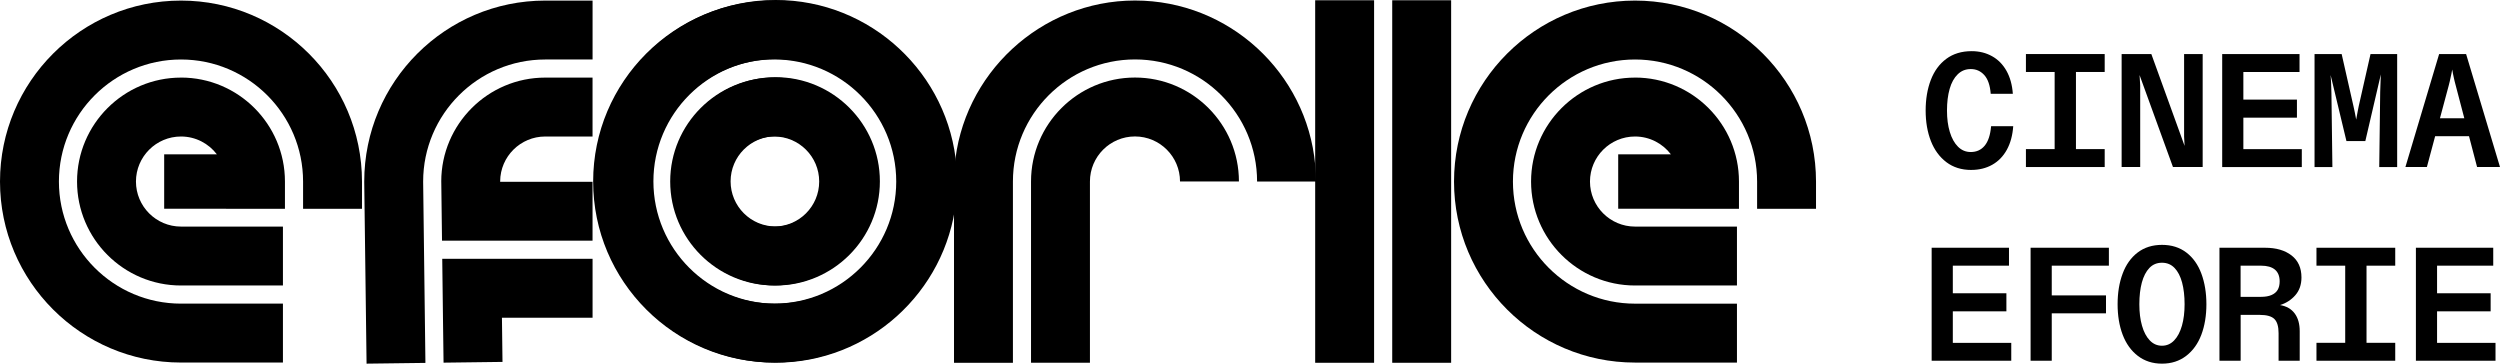 <?xml version="1.0" encoding="UTF-8"?>
<svg id="Layer_2" data-name="Layer 2" xmlns="http://www.w3.org/2000/svg" viewBox="0 0 857.62 124.75">
  <g id="Layer_1-2" data-name="Layer 1">
    <g>
      <g>
        <path d="M676.21,58.3c-3.32,0-6.16-.89-8.5-2.66s-4.12-4.19-5.32-7.25c-1.2-3.06-1.8-6.55-1.8-10.47s.59-7.41,1.77-10.49c1.18-3.08,2.95-5.5,5.32-7.25,2.36-1.75,5.26-2.63,8.69-2.63,2.58,0,4.91.57,6.98,1.72,2.07,1.14,3.72,2.82,4.96,5.01,1.24,2.2,1.97,4.83,2.19,7.89h-7.59c-.22-2.88-.95-5.01-2.19-6.4-1.24-1.38-2.78-2.08-4.62-2.08s-3.28.6-4.51,1.8c-1.24,1.2-2.16,2.87-2.77,5.01-.61,2.14-.91,4.62-.91,7.42s.32,5.22.97,7.36c.65,2.14,1.58,3.82,2.8,5.04,1.22,1.22,2.68,1.83,4.38,1.83,1.99,0,3.59-.73,4.79-2.19,1.2-1.46,1.93-3.68,2.19-6.67h7.59c-.22,3.14-.95,5.83-2.19,8.08-1.24,2.25-2.91,3.97-5.01,5.15-2.1,1.18-4.5,1.77-7.2,1.77Z"/>
        <path d="M694.99,24.69v-6.15h27.02v6.15h-27.02ZM694.99,57.3v-6.15h27.02v6.15h-27.02ZM704.84,57.3V18.54h7.31v38.76h-7.31Z"/>
        <path d="M727.82,57.3V18.54h10.19l11.41,31.51-.17-3.21v-28.3h6.37v38.76h-10.19l-11.46-31.56c.04.59.07,1.18.11,1.77.04.59.07,1.18.11,1.77v28.02h-6.37Z"/>
        <path d="M762.32,57.3V18.54h26.53v6.15h-19.27v9.47h18.38v6.2h-18.38v10.8h20.05v6.15h-27.3Z"/>
        <path d="M794,57.3V18.54h9.3l4.04,17.83c.07.37.16.75.25,1.14.09.39.17.78.25,1.19.07.37.15.75.22,1.14.07.39.15.78.22,1.19.04-.15.06-.3.08-.44.02-.15.05-.29.08-.44.11-.66.23-1.31.36-1.94.13-.63.25-1.24.36-1.83l4.04-17.83h9.14v38.76h-6.15l.33-25.81c.04-1.14.07-2.2.11-3.16.04-.96.07-1.9.11-2.82l-5.32,22.87h-6.48l-5.43-22.65c.04.41.06.82.08,1.25.02.42.05.86.08,1.3.04.52.06,1.09.06,1.72s.02,1.29.06,1.99l.33,25.31h-6.15Z"/>
        <path d="M825.17,57.3l11.57-38.76h9.25l11.63,38.76h-7.86l-7.31-27.91c-.11-.44-.22-.86-.33-1.25-.11-.39-.2-.78-.28-1.19-.11-.52-.22-1.03-.33-1.55-.11-.52-.2-1.03-.28-1.55-.08.44-.16.89-.25,1.33-.09.44-.19.91-.3,1.38-.08.44-.18.9-.3,1.38-.13.48-.25.96-.36,1.44l-7.48,27.91h-7.37ZM831.76,46.73v-6.15h19.05v6.15h-19.05Z"/>
        <path d="M662.65,123.75v-38.76h26.53v6.15h-19.27v9.47h18.38v6.2h-18.38v10.8h20.05v6.15h-27.3Z"/>
        <path d="M696.59,123.75v-38.76h26.86v6.15h-19.6v10.19h18.61v6.15h-18.61v16.28h-7.25Z"/>
        <path d="M741.67,124.75c-3.21,0-5.97-.89-8.28-2.66-2.31-1.77-4.04-4.19-5.21-7.25-1.16-3.06-1.74-6.55-1.74-10.47s.57-7.41,1.72-10.49c1.14-3.08,2.86-5.5,5.15-7.25,2.29-1.75,5.08-2.63,8.36-2.63s6.07.88,8.36,2.63c2.29,1.75,4.01,4.17,5.15,7.25,1.14,3.08,1.72,6.58,1.72,10.49s-.58,7.4-1.74,10.47c-1.16,3.07-2.9,5.48-5.21,7.25-2.31,1.77-5.07,2.66-8.28,2.66ZM741.67,118.6c1.62,0,3.02-.61,4.18-1.83,1.16-1.22,2.05-2.9,2.66-5.04s.91-4.6.91-7.37-.29-5.32-.86-7.45c-.57-2.12-1.43-3.78-2.58-4.98-1.14-1.2-2.58-1.8-4.32-1.8s-3.18.6-4.32,1.8c-1.14,1.2-2,2.86-2.58,4.98-.57,2.12-.86,4.61-.86,7.45s.3,5.22.91,7.37,1.5,3.82,2.66,5.04c1.16,1.22,2.56,1.83,4.18,1.83Z"/>
        <path d="M761.38,123.75v-38.76h15.67c3.77,0,6.78.88,9.05,2.63,2.27,1.75,3.41,4.27,3.41,7.56,0,2.47-.71,4.51-2.13,6.12-1.42,1.61-3.17,2.72-5.23,3.35,2.22.37,3.89,1.33,5.04,2.88s1.72,3.58,1.72,6.09v10.13h-7.25v-9.47c0-2.29-.48-3.9-1.44-4.85-.96-.94-2.62-1.41-4.98-1.41h-6.59v15.73h-7.25ZM775.67,101.83c1.4,0,2.58-.2,3.54-.61.96-.41,1.67-1,2.13-1.77.46-.78.69-1.75.69-2.93,0-1.77-.54-3.11-1.61-4.02-1.07-.9-2.66-1.36-4.76-1.36h-7.03v10.69h7.03Z"/>
        <path d="M794.66,91.14v-6.15h27.02v6.15h-27.02ZM794.66,123.75v-6.15h27.02v6.15h-27.02ZM804.52,123.75v-38.76h7.31v38.76h-7.31Z"/>
        <path d="M828.77,123.75v-38.76h26.53v6.15h-19.27v9.47h18.38v6.2h-18.38v10.8h20.05v6.15h-27.3Z"/>
      </g>
      <g>
        <path d="M266.11,26.48c-19.7,0-35.73,16.03-35.73,35.73s16.03,35.73,35.73,35.73,35.73-16.03,35.73-35.73-16.03-35.73-35.73-35.73ZM266.11,77.7c-8.54,0-15.48-6.95-15.48-15.48s6.94-15.48,15.48-15.48,15.48,6.94,15.48,15.48-6.95,15.48-15.48,15.48ZM266.11,26.48c-19.7,0-35.73,16.03-35.73,35.73s16.03,35.73,35.73,35.73,35.73-16.03,35.73-35.73-16.03-35.73-35.73-35.73ZM266.11,77.7c-8.54,0-15.48-6.95-15.48-15.48s6.94-15.48,15.48-15.48,15.48,6.94,15.48,15.48-6.95,15.48-15.48,15.48ZM328.13,57.28c-2.52-32.01-29.37-57.28-62.02-57.28-34.31,0-62.21,27.91-62.21,62.21s27.91,62.21,62.21,62.21c31.95,0,58.36-24.21,61.83-55.25.26-2.28.39-4.61.39-6.96,0-1.66-.07-3.3-.19-4.93h-.01ZM266.11,104.18c-23.14,0-41.96-18.83-41.96-41.96s18.82-41.96,41.96-41.96,41.96,18.82,41.96,41.96-18.83,41.96-41.96,41.96ZM266.11,26.48c-19.7,0-35.73,16.03-35.73,35.73s16.03,35.73,35.73,35.73,35.73-16.03,35.73-35.73-16.03-35.73-35.73-35.73ZM266.11,77.7c-8.54,0-15.48-6.95-15.48-15.48s6.94-15.48,15.48-15.48,15.48,6.94,15.48,15.48-6.95,15.48-15.48,15.48ZM266.11,26.48c-19.7,0-35.73,16.03-35.73,35.73s16.03,35.73,35.73,35.73,35.73-16.03,35.73-35.73-16.03-35.73-35.73-35.73ZM266.11,77.7c-8.54,0-15.48-6.95-15.48-15.48s6.94-15.48,15.48-15.48,15.48,6.94,15.48,15.48-6.95,15.48-15.48,15.48ZM266.11,26.48c-19.7,0-35.73,16.03-35.73,35.73s16.03,35.73,35.73,35.73,35.73-16.03,35.73-35.73-16.03-35.73-35.73-35.73ZM266.11,77.7c-8.54,0-15.48-6.95-15.48-15.48s6.94-15.48,15.48-15.48,15.48,6.94,15.48,15.48-6.95,15.48-15.48,15.48Z"/>
        <g>
          <g>
            <path d="M265.57,26.6c-19.66,0-35.66,16-35.66,35.66s16,35.66,35.66,35.66,35.66-16,35.66-35.66-16-35.66-35.66-35.66ZM265.57,77.72c-8.52,0-15.45-6.93-15.45-15.45s6.93-15.45,15.45-15.45,15.45,6.93,15.45,15.45-6.93,15.45-15.45,15.45Z"/>
            <path d="M327.46,57.35C324.95,25.4,298.15.18,265.57.18c-34.24,0-62.09,27.85-62.09,62.09s27.85,62.09,62.09,62.09c31.89,0,58.24-24.16,61.7-55.14.25-2.28.39-4.6.39-6.95,0-1.66-.07-3.3-.19-4.92h-.01ZM265.57,104.15c-23.09,0-41.88-18.79-41.88-41.88s18.79-41.88,41.88-41.88,41.88,18.79,41.88,41.88-18.79,41.88-41.88,41.88Z"/>
          </g>
          <g>
            <path d="M389.35,26.6c-19.66,0-35.66,16-35.66,35.66v62.18h20.21v-62.18c0-8.52,6.93-15.45,15.45-15.45s15.45,6.93,15.45,15.45h20.21c0-19.66-16-35.66-35.66-35.66Z"/>
            <path d="M451.17,56.49C448.25,24.95,421.64.18,389.35.18s-59.38,25.22-61.89,57.17c-.13,1.62-.19,3.26-.19,4.92v62.18h20.21v-62.18c0-23.09,18.78-41.88,41.88-41.88s41.88,18.79,41.88,41.88h20.21c0-1.95-.09-3.88-.27-5.78h-.01Z"/>
          </g>
          <g>
            <rect x="451.17" y=".09" width="20.21" height="124.36"/>
            <rect x="477.6" y=".09" width="20.21" height="124.36"/>
          </g>
          <g>
            <path d="M187.04.2c-34.24,0-62.09,27.85-62.09,62.09v.15l.8,62.31,20.19-.26-.78-62.2c0-23.09,18.78-41.88,41.88-41.88h16.24V.2h-16.24Z"/>
            <polygon points="151.71 88.78 151.96 108.99 152.16 124.41 172.38 124.15 172.19 108.99 203.28 108.99 203.28 88.78 171.93 88.78 151.71 88.78"/>
            <path d="M151.38,62.27v.09l.25,20.21h51.64v-20.21h-31.69v-.19c.06-8.47,6.97-15.34,15.45-15.34h16.24v-20.21h-16.24c-19.66,0-35.65,15.99-35.66,35.64h.01Z"/>
          </g>
          <g>
            <path d="M62.09,26.62c-19.66,0-35.66,16-35.66,35.66s16,35.66,35.66,35.66h34.97v-20.21h-34.97c-8.52,0-15.45-6.93-15.45-15.45s6.93-15.45,15.45-15.45c5.02,0,9.49,2.41,12.31,6.12h-18.08v18.65h21.22v.02h20.21v-9.35c0-19.66-16-35.66-35.66-35.66h0Z"/>
            <path d="M62.09.2C27.85.2,0,28.05,0,62.28s27.85,62.09,62.09,62.09h34.97v-20.21h-34.97c-23.09,0-41.88-18.79-41.88-41.88S39,20.41,62.09,20.41s41.88,18.79,41.88,41.88v9.35h20.21v-9.35C124.18,28.05,96.32.2,62.09.2Z"/>
          </g>
          <g>
            <path d="M560.89,26.62c-19.66,0-35.66,16-35.66,35.66s16,35.66,35.66,35.66h34.97v-20.21h-34.97c-8.52,0-15.45-6.93-15.45-15.45s6.93-15.45,15.45-15.45c5.02,0,9.49,2.41,12.31,6.12h-18.08v18.65h21.22v.02h20.21v-9.35c0-19.66-16-35.66-35.66-35.66h0Z"/>
            <path d="M560.89.2c-34.24,0-62.09,27.85-62.09,62.09s27.85,62.09,62.09,62.09h34.97v-20.21h-34.97c-23.09,0-41.88-18.79-41.88-41.88s18.79-41.88,41.88-41.88,41.88,18.79,41.88,41.88v9.35h20.21v-9.35c0-34.23-27.85-62.09-62.09-62.09Z"/>
          </g>
        </g>
      </g>
    </g>
  </g>
</svg>